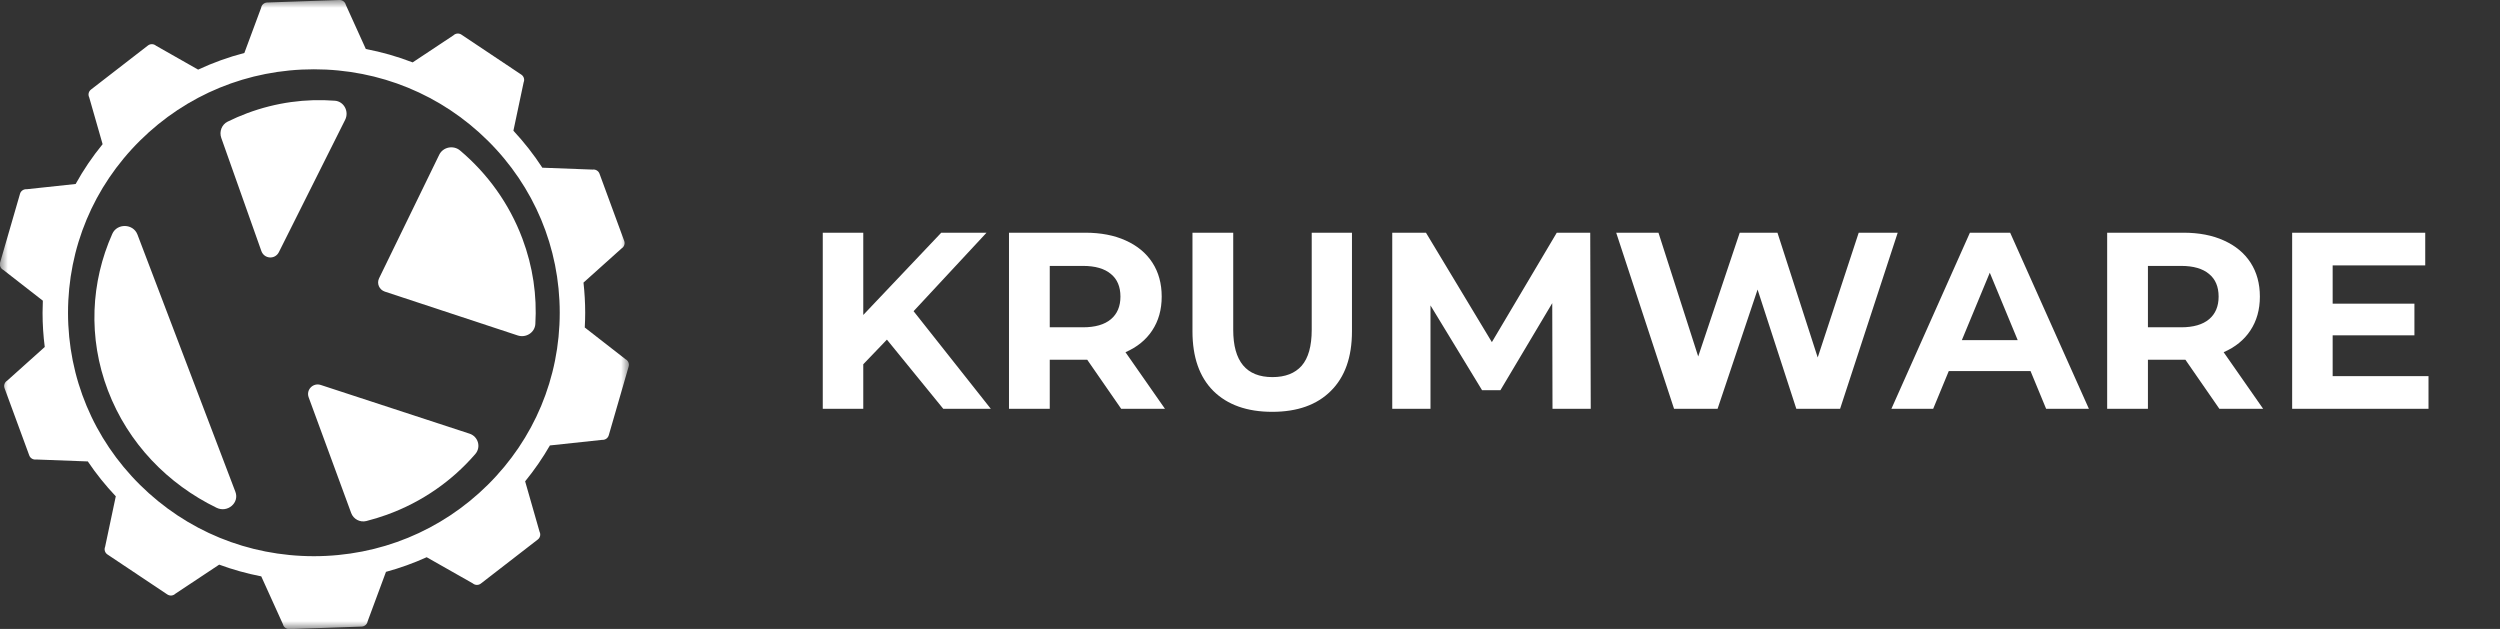 <svg width="159" height="40" viewBox="0 0 159 40" fill="none" xmlns="http://www.w3.org/2000/svg">
<rect x="0" y="0" width="159" height="40" fill="#333333" stroke="none"/>
<path d="M56.408 21.6L54.904 23.168V26H52.328V14.8H54.904V20.032L59.864 14.8H62.744L58.104 19.792L63.016 26H59.992L56.408 21.6ZM71.308 26L69.148 22.88H69.02H66.764V26H64.172V14.8H69.02C70.012 14.8 70.87 14.965 71.596 15.296C72.332 15.627 72.897 16.096 73.292 16.704C73.686 17.312 73.884 18.032 73.884 18.864C73.884 19.696 73.681 20.416 73.276 21.024C72.881 21.621 72.316 22.08 71.58 22.4L74.092 26H71.308ZM71.26 18.864C71.26 18.235 71.057 17.755 70.652 17.424C70.246 17.083 69.654 16.912 68.876 16.912H66.764V20.816H68.876C69.654 20.816 70.246 20.645 70.652 20.304C71.057 19.963 71.26 19.483 71.26 18.864ZM80.913 26.192C79.313 26.192 78.065 25.749 77.169 24.864C76.284 23.979 75.841 22.715 75.841 21.072V14.8H78.433V20.976C78.433 22.981 79.265 23.984 80.929 23.984C81.74 23.984 82.359 23.744 82.785 23.264C83.212 22.773 83.425 22.011 83.425 20.976V14.8H85.985V21.072C85.985 22.715 85.537 23.979 84.641 24.864C83.756 25.749 82.513 26.192 80.913 26.192ZM98.739 26L98.723 19.28L95.427 24.816H94.259L90.979 19.424V26H88.547V14.8H90.691L94.883 21.76L99.011 14.8H101.139L101.171 26H98.739ZM120.694 14.8L117.03 26H114.246L111.782 18.416L109.238 26H106.47L102.79 14.8H105.478L108.006 22.672L110.646 14.8H113.046L115.606 22.736L118.214 14.8H120.694ZM129.142 23.6H123.942L122.95 26H120.293L125.286 14.8H127.846L132.854 26H130.134L129.142 23.6ZM128.326 21.632L126.55 17.344L124.774 21.632H128.326ZM141.152 26L138.992 22.88H138.864H136.608V26H134.016V14.8H138.864C139.856 14.8 140.714 14.965 141.44 15.296C142.176 15.627 142.741 16.096 143.136 16.704C143.53 17.312 143.728 18.032 143.728 18.864C143.728 19.696 143.525 20.416 143.12 21.024C142.725 21.621 142.16 22.08 141.424 22.4L143.936 26H141.152ZM141.104 18.864C141.104 18.235 140.901 17.755 140.496 17.424C140.09 17.083 139.498 16.912 138.72 16.912H136.608V20.816H138.72C139.498 20.816 140.09 20.645 140.496 20.304C140.901 19.963 141.104 19.483 141.104 18.864ZM154.453 23.92V26H145.781V14.8H154.245V16.88H148.357V19.312H153.557V21.328H148.357V23.92H154.453Z" fill="#fff"/>
<mask id="mask0_369_3018" style="mask-type:alpha" maskUnits="userSpaceOnUse" x="0" y="0" width="40" height="40">
<path fill-rule="evenodd" clip-rule="evenodd" d="M0 0H39.999V40H0V0Z" fill="white"/>
</mask>
<g mask="url(#mask0_369_3018)">
<path fill-rule="evenodd" clip-rule="evenodd" d="M23.299 33.138C23.731 33.028 24.162 32.897 24.59 32.743C26.858 31.925 28.77 30.568 30.233 28.872C30.608 28.436 30.413 27.761 29.863 27.581L20.398 24.483C19.912 24.324 19.455 24.791 19.63 25.267L22.335 32.628C22.478 33.016 22.894 33.24 23.299 33.138" fill="#fff"/>
<path fill-rule="evenodd" clip-rule="evenodd" d="M35.599 19.89C35.599 24.026 33.973 27.915 31.02 30.839C28.066 33.764 24.14 35.374 19.963 35.374C15.786 35.374 11.859 33.764 8.906 30.839C5.953 27.915 4.326 24.026 4.326 19.89C4.326 15.755 5.953 11.866 8.906 8.942C11.859 6.017 15.786 4.407 19.963 4.407C24.14 4.407 28.066 6.017 31.02 8.942C33.973 11.866 35.599 15.755 35.599 19.89ZM39.78 22.844L37.191 20.829C37.208 20.518 37.218 20.205 37.218 19.891C37.218 19.245 37.18 18.605 37.11 17.973L39.53 15.802C39.695 15.702 39.766 15.502 39.7 15.322L38.128 11.045C38.062 10.866 37.877 10.757 37.687 10.786L34.493 10.666C33.954 9.838 33.339 9.051 32.653 8.314L33.304 5.234C33.379 5.058 33.317 4.854 33.157 4.747L29.346 2.202C29.187 2.095 28.973 2.115 28.836 2.249L26.245 3.968C25.284 3.597 24.288 3.312 23.267 3.117L21.994 0.309C21.95 0.123 21.779 -0.006 21.587 0L16.993 0.159C16.8 0.166 16.639 0.306 16.608 0.495L15.541 3.369C14.529 3.633 13.545 3.987 12.601 4.428L9.921 2.906C9.774 2.782 9.56 2.777 9.408 2.894L5.786 5.697C5.634 5.814 5.586 6.022 5.673 6.192L6.526 9.17C5.874 9.967 5.301 10.814 4.811 11.702L1.695 12.035C1.503 12.02 1.326 12.14 1.273 12.324L0.006 16.699C-0.047 16.883 0.038 17.078 0.209 17.166L2.725 19.124C2.714 19.379 2.707 19.634 2.707 19.891C2.707 20.625 2.754 21.351 2.846 22.068L0.459 24.208C0.294 24.308 0.223 24.508 0.289 24.688L1.861 28.965C1.927 29.144 2.112 29.253 2.303 29.224L5.585 29.347C6.11 30.127 6.705 30.869 7.364 31.565L6.685 34.776C6.611 34.952 6.672 35.156 6.832 35.263L10.643 37.808C10.803 37.914 11.017 37.895 11.154 37.76L13.94 35.911C14.807 36.23 15.701 36.48 16.616 36.657L17.995 39.701C18.039 39.887 18.21 40.016 18.403 40.01L22.997 39.851C23.19 39.844 23.351 39.703 23.382 39.515L24.548 36.37C25.437 36.129 26.302 35.817 27.137 35.439L30.069 37.103C30.215 37.228 30.43 37.233 30.581 37.116L34.204 34.313C34.356 34.196 34.403 33.988 34.316 33.818L33.399 30.613C33.989 29.89 34.516 29.127 34.974 28.33L38.295 27.975C38.487 27.99 38.663 27.869 38.716 27.686L39.983 23.31C40.037 23.127 39.952 22.932 39.78 22.844V22.844Z" fill="#fff"/>
<path fill-rule="evenodd" clip-rule="evenodd" d="M34.048 20.607C34.156 18.812 33.898 16.968 33.223 15.172C32.381 12.931 30.994 11.035 29.261 9.572C28.836 9.214 28.174 9.349 27.934 9.843L24.109 17.7C23.947 18.033 24.12 18.429 24.48 18.548L32.925 21.334C33.455 21.509 34.016 21.148 34.048 20.607" fill="#fff"/>
<path fill-rule="evenodd" clip-rule="evenodd" d="M15.715 7.201C15.29 7.36 14.877 7.539 14.477 7.737C14.103 7.921 13.931 8.371 14.073 8.771L16.622 15.963C16.804 16.476 17.494 16.521 17.737 16.036L21.952 7.619C22.216 7.092 21.875 6.45 21.299 6.406C19.459 6.265 17.562 6.511 15.715 7.201" fill="#fff"/>
<path fill-rule="evenodd" clip-rule="evenodd" d="M7.142 14.872C5.781 17.929 5.582 21.466 6.864 24.834C8.147 28.202 10.678 30.789 13.775 32.295C14.469 32.633 15.238 31.979 14.971 31.28L8.741 14.915C8.474 14.215 7.446 14.187 7.142 14.872" fill="#fff"/>
</g>
</svg>
